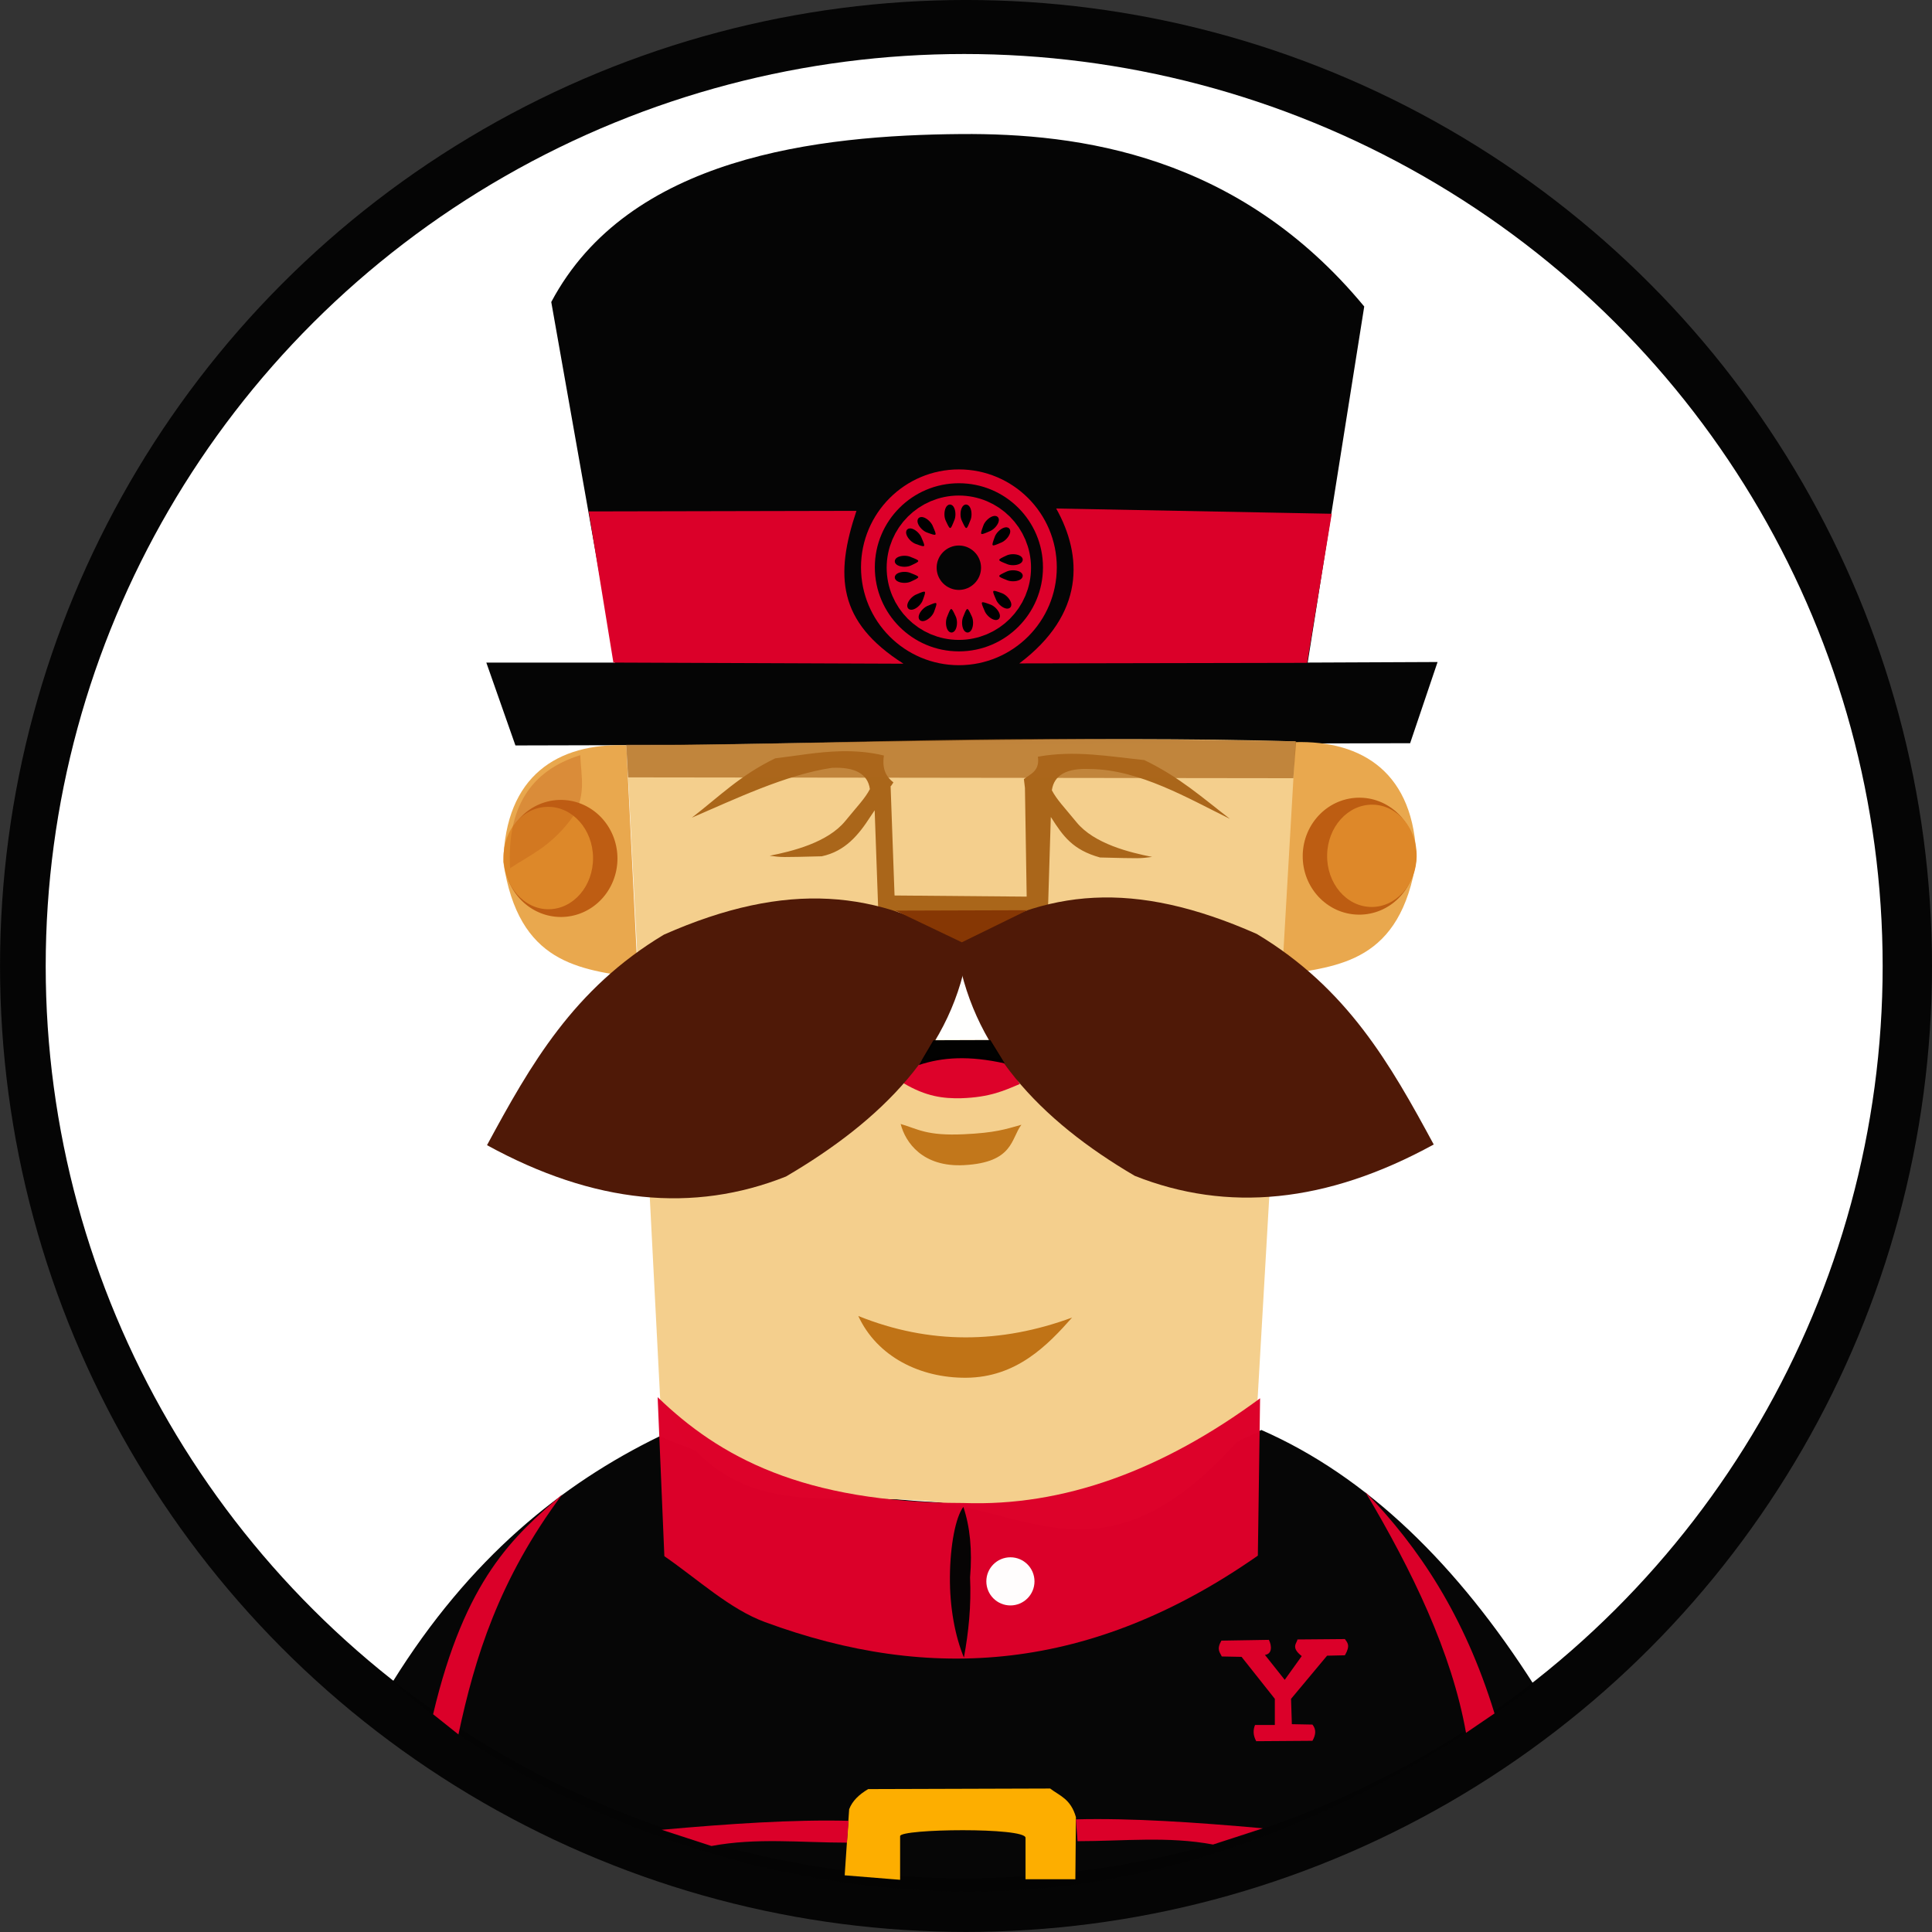 <svg xmlns:rdf="http://www.w3.org/1999/02/22-rdf-syntax-ns#" xmlns="http://www.w3.org/2000/svg" height="210.18" viewBox="0 0 210.184 210.184" width="210.18" version="1.1" xmlns:cc="http://creativecommons.org/ns#" xmlns:dc="http://purl.org/dc/elements/1.1/">
 <rect x="0" y="0" width="210.184" height="210.184" fill="#333333" stroke="none"/>
 <g transform="translate(-9.306 -10.512)">
  <circle cx="114.4" cy="115.6" r="105.09" fill="#050505"/>
 </g>
 <g transform="translate(-9.306 -10.512)">
  <ellipse rx="99.922" ry="99.233" cy="115.62" cx="114.2" fill="#fff"/>
 </g>
 <path d="m66.916 72.083-6.944-39.227c8.402-15.831 29.09-18.153 44.588-18.273 12.782-0.099 30.174 2.215 43.856 18.761l-6.152 38.739 14.131-0.061-2.985 8.832-97.336 0.244-3.167-9.015z" fill-rule="evenodd" fill="#050505"/>
 <g transform="translate(-9.306 -10.512)">
  <path opacity="0.99" d="m81.059 166.77c-10.655 5.184-20.669 13.259-29.03 26.704 16.825 15.115 41.433 22.803 62.625 22.833 20.187 0.029 40.761-7.065 61.591-22.403-8.325-13.085-18.18-22.774-29.719-27.824-19.775 10.24-41.558 10.663-65.467 0.689z" fill="#050505"/>
  <g transform="matrix(1 .016 -.016 .999 1.132 -3.014)">
   <path opacity="0.99" d="m150.47 91.945-1.035 25.37c6.279-1.039 12.969-1.615 14.497-12.791-0.322-9.389-6.004-12.914-13.461-12.578z" fill="#e9a84d"/>
   <ellipse opacity="0.99" rx="6.154" ry="6.368" cy="104.25" cx="157.72" fill="#bd5d12"/>
   <ellipse opacity="0.99" rx="4.87" ry="5.57" cy="104.19" cx="159.09" fill="#df882a"/>
  </g>
  <g transform="matrix(1 -.011 .011 1 -.945 .575)">
   <path opacity="0.99" d="m77.38 91.865 0.975 25.339c-6.279-1.039-12.969-1.615-14.497-12.791 0.322-9.389 6.064-12.883 13.522-12.548z" fill="#e9a84d"/>
   <path opacity="0.99" d="m63.971 104.1a6.154 6.368 0 0 0 6.154 6.368 6.154 6.368 0 0 0 6.154 -6.368 6.154 6.368 0 0 0 -6.154 -6.368 6.154 6.368 0 0 0 -6.154 6.368z" fill="#be5d13"/>
   <path opacity="0.99" d="m63.886 103.98c0 3.076 2.179 5.631 4.869 5.631s4.87-2.494 4.87-5.57c-0-3.076-2.18-5.57-4.87-5.57-2.689 0-4.869 2.433-4.869 5.509z" fill="#de882a"/>
   <path opacity="0.361" d="m72.355 92.889c-5.475 1.632-8.057 5.708-7.766 12.213 2.206-1.431 4.296-2.234 6.578-5.117 1.893-2.391 1.255-4.753 1.188-7.096z" fill="#bf5d14"/>
  </g>
 </g>
 <g>
  <path opacity="0.99" d="m68.159 81.127 3.687 71.566c7.634 13.128 16.854 9.659 28.695 10.58 11.855 0.922 20.611 10.314 36.148-8.896l4.256-73.726c-22.68-0.657-50.117 0.222-72.791 0.483z" fill="#f4cf8c"/>
  <path opacity="0.99" d="m71.545 152 0.731 17.299c3.692 2.553 7.104 5.749 10.941 7.165 18.049 6.661 35.56 5.405 53.625-7.226l0.244-17.116c-10.681 7.882-21.44 11.792-32.283 11.39-17.487-0.016-26.573-5.047-33.257-11.512z" fill="#dd002a"/>
  <path opacity="0.99" d="m101.61 113.14 6.051-0c-1.009-2.848-2.199-5.879-3.004-9.711-0.65 3.436-1.665 6.421-2.875 9.711z" fill="#fff"/>
 </g>
 <g fill="#dd002a">
  <path opacity="0.99" d="m99.705 115.77c3.04-1.368 6.808-1.194 9.734-0.328l1.508 2.487c-1.693 0.715-3.227 1.443-6.374 1.549-1.924 0.041-3.801-0.164-6.288-1.643z"/>
  <path opacity="0.99" d="m61.157 162.59c-6.896 9.257-9.501 17.752-11.284 26.101l-2.756-2.197c3.49-14.737 8.755-19.38 14.041-23.904z"/>
  <path opacity="0.99" d="m148.55 162.33c5.069 8.528 9.388 17.432 10.94 26.187l3.101-2.111c-3.272-10.663-8.251-18.106-14.041-24.076z"/>
 </g>
 <g transform="translate(-9.306 -10.512)">
  <g>
   <path opacity="0.99" d="m102.48 66.088c-2.344 6.987-2.074 12.07 5.117 16.629l-31.56-0.122-2.68-16.446z" fill="#dd002a"/>
   <path opacity="0.99" d="m124.21 65.833c2.876 5.129 3.142 11.469-4.012 16.852l31.309-0.06 2.68-16.22z" fill="#dd002a"/>
   <path opacity="0.99" d="m102.68 153.68c7.753 3.121 15.505 3.023 23.258 0.172-2.64 2.987-6.033 6.516-11.543 6.547-4.987 0.028-9.659-2.28-11.715-6.719z" fill="#c07216"/>
   <path opacity="0.99" d="m100.81 92.242c-2.519 0.052-4.918 0.506-7.162 0.77-3.829 1.841-6.115 4.179-9.076 6.455 4.567-1.96 10.205-4.678 15.229-5.42 2.507-0.114 3.907 0.641 4.141 2.314-0.545 1.034-1.319 1.808-2.68 3.473-1.934 2.367-5.837 3.302-8.223 3.775 1.375 0.179 1.133 0.173 5.664 0.06 2.563-0.545 4.021-2.336 5.301-4.324l0.457-0.68 0.395 11.035 18.457-0.123 0.311-10.18 0.055 0.076c1.266 1.979 2.313 3.5 5.299 4.326 4.531 0.113 4.29 0.116 5.664-0.062-2.386-0.473-6.288-1.409-8.223-3.775-1.361-1.665-2.135-2.439-2.68-3.473 0.233-1.673 1.635-2.428 4.143-2.314 5.374 0.041 10.769 3.243 15.227 5.422-2.961-2.276-5.489-4.555-9.318-6.396-3.853-0.392-7.56-1.092-11.574-0.365 0.226 1.546-0.779 1.86-1.522 2.438l0.115 0.955 0.189 11.828-14.375-0.123-0.428-11.852-0.012-0.008 0.012-0.018c0.05-0.007 0.23-0.322 0.305-0.426-0.742-0.578-1.261-1.378-1.035-2.924-1.589-0.383-3.143-0.496-4.654-0.465z" fill="#aa651a"/>
   <path opacity="0.99" d="m107.29 132.79c0.516 2.017 2.397 4.717 6.891 4.479 5.417-0.287 5.097-2.904 6.245-4.393-1.728 0.483-2.845 0.879-6.288 1.034-4.046 0.181-4.937-0.561-6.848-1.12z" fill="#c2761b"/>
   <path opacity="0.99" d="m101.2 214.53 0.487-7.188c0.339-0.906 1.083-1.611 2.071-2.193l19.796-0.061c1.025 0.793 2.229 1.108 2.802 3.107l-0.061 6.761h-5.421l0-4.507c0-1.158-13.644-0.987-13.644-0.183l-0 4.751z" fill="#ffb000"/>
  </g>
  <g fill="#dd002a">
   <path opacity="0.99" d="m126.35 208.44c6.015-0.154 13.04 0.323 20.344 0.975l-5.421 1.766c-4.878-0.92-9.709-0.366-14.74-0.365z"/>
   <path opacity="0.99" d="m101.63 208.6c-6.015-0.154-13.04 0.323-20.344 0.975l5.421 1.766c4.878-0.92 9.709-0.366 14.74-0.365z"/>
   <path opacity="0.99" d="m150.45 188.87 5.168-0.043c0.282 0.406 0.625 0.68 0 1.766l-1.938 0.043-3.919 4.695 0.086 2.756 2.24 0.043c0.434 0.527 0.369 1.125-0 1.766l-6.116 0.043c-0.355-0.651-0.348-1.23-0.129-1.766h2.154v-2.843l-3.618-4.566-2.154-0.043c-0.193-0.446-0.605-0.735-0.043-1.723l5.168-0.086c0.332 0.657 0.363 1.543-0.431 1.637l2.154 2.713 1.852-2.584c-1.255-0.967-0.49-1.421-0.474-1.809z"/>
  </g>
  <path opacity="0.707" d="m77.428 91.532 0.208 3.552 72.374 0.091 0.305-4.014c-11.926-0.23-24.502-0.327-35.425-0.19-12.707 0.16-25.132 0.633-37.462 0.56z" fill="#ab661b"/>
  <circle stroke-linejoin="round" cx="113.62" stroke="#dd002a" cy="72.275" r="5.133" stroke-width="5.44" fill="none"/>
  <g transform="translate(.1 .4)">
   <path d="m114.3 65.001c-0.105 0-0.2 0.043-0.273 0.105-0.073 0.061-0.131 0.143-0.179 0.239-0.095 0.193-0.146 0.451-0.146 0.711 0 0.26 0.051 0.517 0.146 0.711 0.492 1.051 0.487 1.049 0.905 0 0.095-0.193 0.146-0.451 0.146-0.711s-0.051-0.518-0.146-0.711c-0.048-0.097-0.106-0.178-0.179-0.239-0.073-0.061-0.169-0.104-0.273-0.104zm-1.75 0c-0.105 0-0.2 0.043-0.273 0.105-0.073 0.061-0.131 0.143-0.179 0.239-0.095 0.193-0.146 0.451-0.146 0.711 0 0.26 0.051 0.517 0.146 0.711 0.492 1.051 0.487 1.049 0.905 0 0.095-0.193 0.146-0.451 0.146-0.711s-0.051-0.518-0.146-0.711c-0.048-0.097-0.106-0.178-0.179-0.239-0.073-0.061-0.169-0.104-0.273-0.104z"/>
   <path d="m106.55 71.174c0 0.105 0.043 0.2 0.105 0.273 0.061 0.073 0.143 0.131 0.239 0.179 0.193 0.095 0.451 0.146 0.711 0.146 0.26-0 0.517-0.051 0.711-0.146 1.051-0.492 1.049-0.487 0-0.905-0.193-0.095-0.451-0.146-0.711-0.146s-0.518 0.051-0.711 0.146c-0.097 0.048-0.178 0.106-0.239 0.179-0.061 0.073-0.104 0.169-0.104 0.273zm0 1.75c0 0.105 0.043 0.2 0.105 0.273 0.061 0.073 0.143 0.131 0.239 0.179 0.193 0.095 0.451 0.146 0.711 0.146 0.26-0 0.517-0.051 0.711-0.146 1.051-0.492 1.049-0.487 0-0.905-0.193-0.095-0.451-0.146-0.711-0.146s-0.518 0.051-0.711 0.146c-0.097 0.048-0.178 0.106-0.239 0.179-0.061 0.073-0.104 0.169-0.104 0.273z"/>
   <path d="m112.72 78.924c0.105-0 0.2-0.043 0.273-0.105 0.073-0.061 0.131-0.143 0.179-0.239 0.095-0.193 0.146-0.451 0.146-0.711-0-0.26-0.051-0.517-0.146-0.711-0.492-1.051-0.487-1.049-0.905-0-0.095 0.193-0.146 0.451-0.146 0.711s0.051 0.518 0.146 0.711c0.048 0.097 0.106 0.178 0.179 0.239 0.073 0.061 0.169 0.104 0.273 0.104zm1.75 0c0.105-0 0.2-0.043 0.273-0.105 0.073-0.061 0.131-0.143 0.179-0.239 0.095-0.193 0.146-0.451 0.146-0.711-0-0.26-0.051-0.517-0.146-0.711-0.492-1.051-0.487-1.049-0.905-0-0.095 0.193-0.146 0.451-0.146 0.711s0.051 0.518 0.146 0.711c0.048 0.097 0.106 0.178 0.179 0.239 0.073 0.061 0.169 0.104 0.273 0.104z"/>
   <path d="m120.47 72.751c-0-0.105-0.043-0.2-0.105-0.273-0.061-0.073-0.143-0.131-0.239-0.179-0.193-0.095-0.451-0.146-0.711-0.146-0.26 0-0.517 0.051-0.711 0.146-1.051 0.492-1.049 0.487-0 0.905 0.193 0.095 0.451 0.146 0.711 0.146s0.518-0.051 0.711-0.146c0.097-0.048 0.178-0.106 0.239-0.179 0.061-0.073 0.104-0.169 0.104-0.273zm0-1.75c-0-0.105-0.043-0.2-0.105-0.273-0.061-0.073-0.143-0.131-0.239-0.179-0.193-0.095-0.451-0.146-0.711-0.146-0.26 0-0.517 0.051-0.711 0.146-1.051 0.492-1.049 0.487-0 0.905 0.193 0.095 0.451 0.146 0.711 0.146s0.518-0.051 0.711-0.146c0.097-0.048 0.178-0.106 0.239-0.179 0.061-0.073 0.104-0.169 0.104-0.273z"/>
   <path d="m118.99 67.597c-0.074-0.074-0.172-0.111-0.267-0.119-0.095-0.008-0.193 0.008-0.295 0.043-0.204 0.069-0.422 0.215-0.606 0.399-0.184 0.184-0.33 0.402-0.399 0.606-0.395 1.091-0.397 1.086 0.64 0.64 0.204-0.069 0.422-0.215 0.606-0.399s0.33-0.402 0.399-0.606c0.035-0.102 0.051-0.201 0.043-0.296-0.008-0.095-0.046-0.193-0.12-0.267zm-1.238-1.238c-0.074-0.074-0.172-0.111-0.267-0.119s-0.193 0.008-0.295 0.043c-0.204 0.069-0.422 0.215-0.606 0.399-0.184 0.184-0.33 0.402-0.399 0.606-0.395 1.091-0.397 1.086 0.64 0.64 0.204-0.069 0.422-0.215 0.606-0.399s0.33-0.402 0.399-0.606c0.035-0.102 0.051-0.201 0.043-0.296-0.008-0.095-0.046-0.193-0.12-0.267z"/>
   <path d="m109.14 66.482c-0.074 0.074-0.111 0.172-0.119 0.267-0.008 0.095 0.008 0.193 0.043 0.295 0.069 0.204 0.215 0.422 0.399 0.606 0.184 0.184 0.402 0.33 0.606 0.399 1.091 0.395 1.086 0.397 0.64-0.64-0.069-0.204-0.215-0.422-0.399-0.606s-0.402-0.33-0.606-0.399c-0.102-0.035-0.201-0.051-0.296-0.043-0.095 0.008-0.193 0.046-0.267 0.12zm-1.238 1.238c-0.074 0.074-0.111 0.172-0.119 0.267-0.008 0.095 0.008 0.193 0.043 0.295 0.069 0.204 0.215 0.422 0.399 0.606 0.184 0.184 0.402 0.33 0.606 0.399 1.091 0.395 1.086 0.397 0.64-0.64-0.069-0.204-0.215-0.422-0.399-0.606s-0.402-0.33-0.606-0.399c-0.102-0.035-0.201-0.051-0.296-0.043-0.095 0.008-0.193 0.046-0.267 0.12z"/>
   <path d="m108.03 76.327c0.074 0.074 0.172 0.111 0.267 0.119 0.095 0.008 0.193-0.008 0.295-0.043 0.204-0.069 0.422-0.215 0.606-0.399 0.184-0.184 0.33-0.402 0.399-0.606 0.395-1.091 0.397-1.086-0.64-0.64-0.204 0.069-0.422 0.215-0.606 0.399s-0.33 0.402-0.399 0.606c-0.035 0.102-0.051 0.201-0.043 0.296 0.008 0.095 0.046 0.193 0.12 0.267zm1.238 1.238c0.074 0.074 0.172 0.111 0.267 0.119 0.095 0.008 0.193-0.008 0.295-0.043 0.204-0.069 0.422-0.215 0.606-0.399 0.184-0.184 0.33-0.402 0.399-0.606 0.395-1.091 0.397-1.086-0.64-0.64-0.204 0.069-0.422 0.215-0.606 0.399s-0.33 0.402-0.399 0.606c-0.035 0.102-0.051 0.201-0.043 0.296 0.008 0.095 0.046 0.193 0.12 0.267z"/>
   <path d="m117.87 77.442c0.074-0.074 0.111-0.172 0.119-0.267 0.008-0.095-0.008-0.193-0.043-0.295-0.069-0.204-0.215-0.422-0.399-0.606-0.184-0.184-0.402-0.33-0.606-0.399-1.091-0.395-1.086-0.397-0.64 0.64 0.069 0.204 0.215 0.422 0.399 0.606s0.402 0.33 0.606 0.399c0.102 0.035 0.201 0.051 0.296 0.043 0.095-0.008 0.193-0.046 0.267-0.12zm1.238-1.238c0.074-0.074 0.111-0.172 0.119-0.267 0.008-0.095-0.008-0.193-0.043-0.295-0.069-0.204-0.215-0.422-0.399-0.606-0.184-0.184-0.402-0.33-0.606-0.399-1.091-0.395-1.086-0.397-0.64 0.64 0.069 0.204 0.215 0.422 0.399 0.606s0.402 0.33 0.606 0.399c0.102 0.035 0.201 0.051 0.296 0.043 0.095-0.008 0.193-0.046 0.267-0.12z"/>
  </g>
 </g>
 <g transform="translate(-9.306 -10.512)">
  <path d="m113.32 113.25c9.778-6.067 19.29-7.07 32.714-1.132 9.84 5.898 14.508 14.135 19.248 22.903-11.665 6.402-22.486 7.405-32.526 3.411-10.285-6.024-17.903-13.97-19.435-25.181z" fill="#4f1907"/>
  <path d="m114.68 113.41c-9.778-6.067-19.72-7.156-33.144-1.218-9.84 5.898-14.508 14.135-19.248 22.903 11.665 6.402 22.486 7.405 32.526 3.411 10.285-6.024 18.334-13.884 19.866-25.095z" fill="#4f1907"/>
  <path opacity="0.99" d="m114.11 174.45c0.726 2.156 0.98 4.706 0.731 7.675 0.137 3.084-0.159 5.951-0.67 8.71-0.966-2.332-1.548-5.44-1.523-8.771 0.025-3.394 0.609-6.499 1.462-7.614z" fill="#050505"/>
  <circle opacity="0.99" cx="119.23" cy="182.55" r="2.619" fill="#fff"/>
  <path d="m106.73 109.58 14.343-0.044-7.128 3.489z" fill="#863704"/>
 </g>
 <path opacity="0.99" d="m101.55 113.17 6.194-0.021 1.565 2.541c-3.899-0.862-6.739-0.686-9.346 0.172z"/>
 <circle stroke-linejoin="round" cx="104.32" stroke="#dd002a" cy="61.718" r="9.898" stroke-width="1.504" fill="none"/>
</svg>
